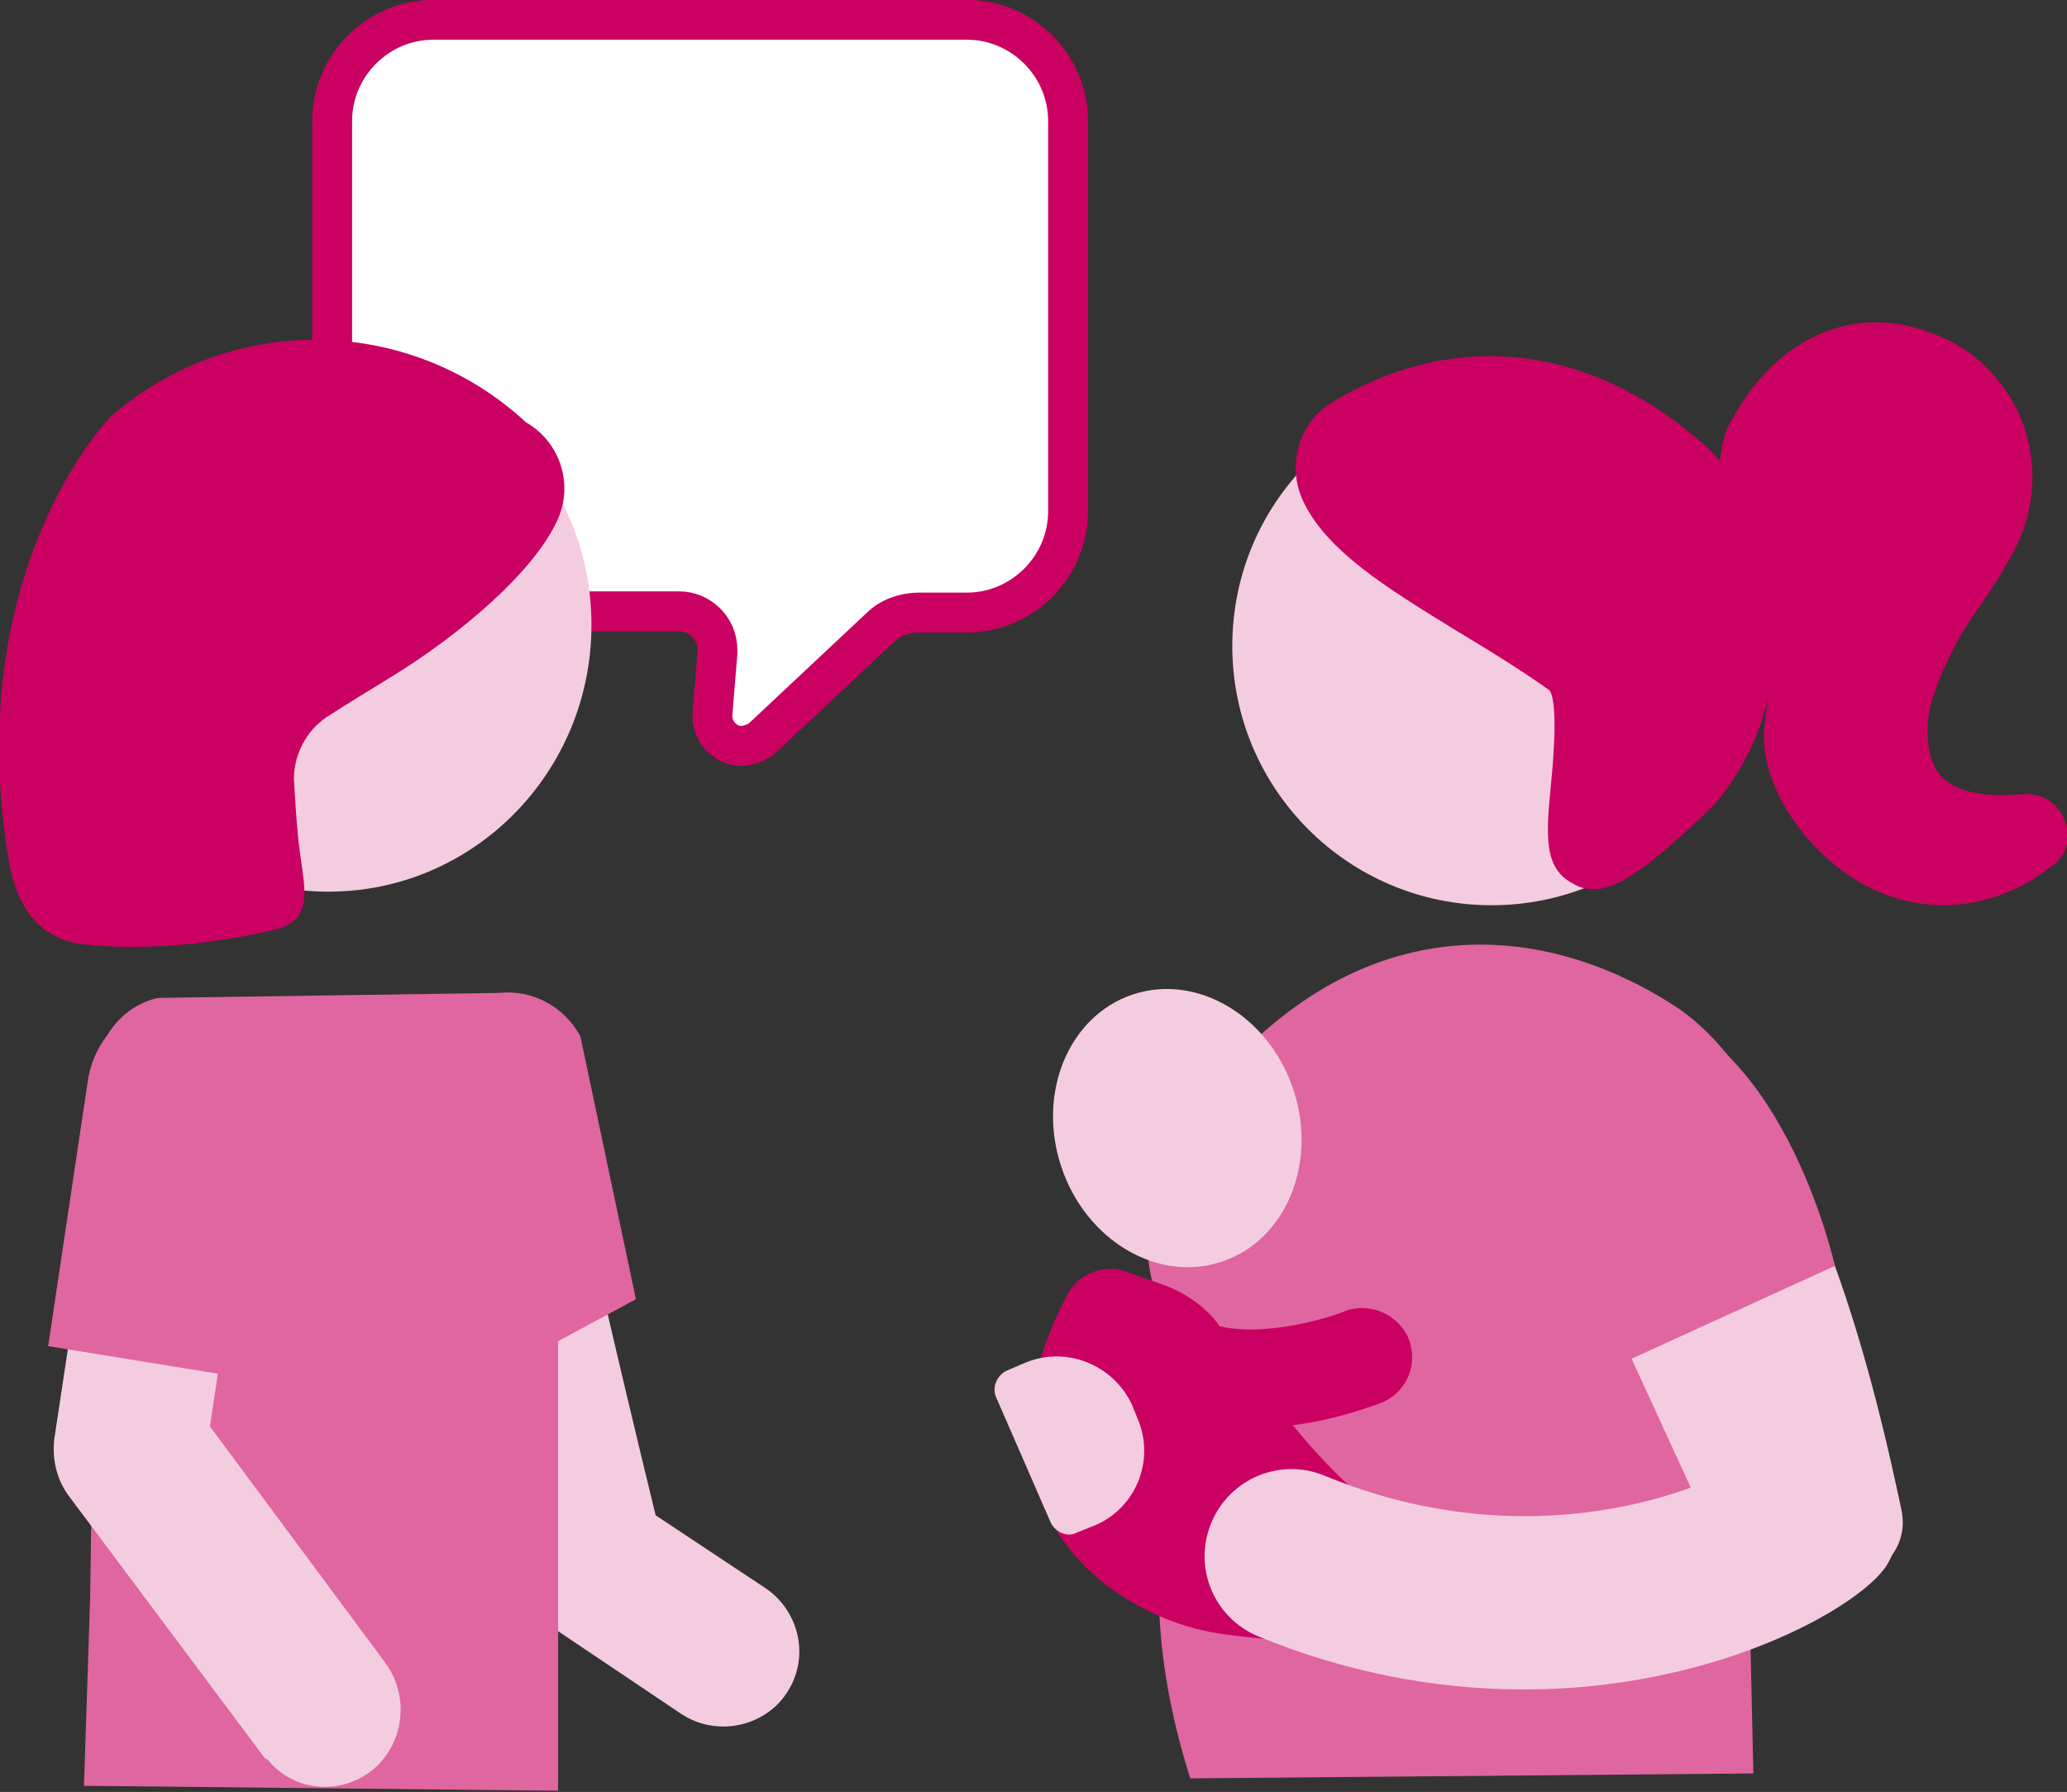 <?xml version="1.0" encoding="UTF-8"?>
<!-- Generator: Adobe Illustrator 26.0.2, SVG Export Plug-In . SVG Version: 6.00 Build 0)  -->
<svg xmlns="http://www.w3.org/2000/svg" xmlns:xlink="http://www.w3.org/1999/xlink" version="1.1" id="Laag_2_00000149358672165853708070000008614149847919198395_" x="0px" y="0px" viewBox="0 0 167.4 145.1" style="enable-background:new 0 0 167.4 145.1;" xml:space="preserve">
<rect x="0" y="0" width="167.4" height="145.1" fill="#333333" stroke="none"/>
<style type="text/css">
	.st0{fill:#FFFFFF;stroke:#CA0062;stroke-width:3.23;stroke-miterlimit:10;}
	.st1{fill:#F4CCE0;}
	.st2{fill:#DF66A1;}
	.st3{fill:#CA0062;}
</style>
<path class="st0" d="M26.9,9.8v31.5c0,4.5,3.7,8.2,8.2,8.2c0,0,0,0,0,0H55c1.7,0,3.1,1.4,3.1,3.1c0,0.1,0,0.2,0,0.3l-0.4,4.9  c-0.1,1.3,0.9,2.5,2.2,2.6c0.6,0,1.3-0.2,1.8-0.6l9.6-9c0.8-0.8,2-1.2,3.1-1.2h3.9c4.5,0,8.2-3.7,8.2-8.2c0,0,0,0,0,0V9.8  c0-4.5-3.7-8.2-8.2-8.2H35.1C30.6,1.6,26.9,5.3,26.9,9.8C26.9,9.8,26.9,9.8,26.9,9.8z"></path>
<circle class="st1" cx="120.8" cy="52.3" r="21"></circle>
<path class="st2" d="M152.4,118.3c-1.6-8-6.5-30.1-16.7-36.8c-12.2-7.9-27.7-7.6-39.7,9.2c-3,4.1-3.9,9.3-2.4,14.1  c0.8,2.9,2.7,5.3,5.4,6.6v0c-1,0.7-9.2,11.9-2.6,32.6l45.6-0.4l-0.3-13.3"></path>
<path class="st1" d="M131.3,108.2l6.8,14.8l13.8,4.1c1.7-1,2.5-2.9,2.1-4.8c-1.8-8.5-7-32.2-17.9-39.4"></path>
<path class="st3" d="M167.2,66.4c-0.5-1.4-1.9-2.2-3.3-2.1c-6.9,0.6-7.4-2.3-7.7-3.8c-0.2-1.4-0.1-2.8,0.4-4.2  c0.9-2.7,2.3-5.3,4-7.6c0.9-1.3,1.7-2.6,2.4-3.9c1.8-3.2,2.1-7.1,0.8-10.6c-1.3-3.3-3.9-6-7.3-7.2c-6.3-2.5-12.7,0.3-16.3,7.1  c-0.6,1-0.8,2.1-0.9,3.2c-0.5-0.5-0.9-1-1.4-1.4c-9.1-8-20-9.3-29.9-3.4c-2.8,1.6-3.8,5.1-2.5,8c1.9,4.1,6.8,7.1,12.5,10.6  c2.5,1.5,5.1,3.1,7.5,4.8c0.7,1.1,0.3,5.7,0.1,7.7c-0.4,4.1-0.6,6.8,1.9,8c0.5,0.3,1,0.4,1.6,0.4c2,0,4.6-1.9,9.5-6.6l0.1-0.1  c2.2-2.5,3.8-5.6,4.5-8.9l-0.1,0.8l-0.2,1.6c-0.5,4.4,3,10,8,12.8c2,1.1,4.2,1.7,6.5,1.7c3.2,0,6.3-1.2,8.8-3.2l0,0  C167.4,69.3,167.8,67.7,167.2,66.4z"></path>
<path class="st2" d="M124.4,97.3l6.9,13.1l17.3-7.9c0,0-4.4-20.1-17.4-21.5"></path>
<ellipse transform="matrix(0.949 -0.316 0.316 0.949 -23.977 34.721)" class="st1" cx="95.3" cy="91.4" rx="9.9" ry="11.4"></ellipse>
<path class="st3" d="M115.7,123.5c-3.1,0.4-7.4-3.7-11-8.1c2.5-0.3,5-1,7.4-1.9c2-1,2.8-3.3,1.9-5.3c-0.9-1.8-3-2.7-4.9-2.1  c-1.9,0.8-6.8,2.1-10.3,1.3c-1.1-1.5-2.6-2.6-4.4-3.3l-3.1-1.1c-1.9-0.7-4,0.1-4.9,1.9c-2.7,5.1-6.4,15.7,3,23.3  c3,2.3,6.5,3.8,10.3,4.2C121.6,135.3,122,122.7,115.7,123.5z"></path>
<path class="st1" d="M58.6,139.8c-1.2,0-2.3-0.3-3.4-1l-12.8-8.6l-0.6-2.3c-7.4-30.5-7.4-32.2-7.4-33.1c0-3.4,2.7-6.1,6.1-6.1  c3.2,0,5.9,2.5,6.1,5.7c0.3,2.2,3.4,15.6,6.5,28.3l8.9,5.9c2.8,1.9,3.6,5.7,1.7,8.5C62.6,138.8,60.6,139.8,58.6,139.8z M46.7,94.5  c0,0.1,0,0.2,0,0.3C46.7,94.8,46.7,94.6,46.7,94.5z"></path>
<path class="st1" d="M85.1,123.3l-4.4-10.1c-0.4-0.8,0-1.8,0.8-2.2c0,0,0,0,0,0l0,0l1.4-0.6c3.4-1.5,7.3,0.1,8.8,3.4l0.4,1  c1.5,3.4-0.1,7.3-3.4,8.7l-1.5,0.6C86.5,124.5,85.5,124.1,85.1,123.3C85.1,123.3,85.1,123.3,85.1,123.3z"></path>
<path class="st1" d="M123.4,136.8c-7.4,0-14.7-1.5-21.5-4.3c-3.6-1.5-5.3-5.6-3.8-9.2s5.6-5.3,9.2-3.8l0,0  c16.7,6.9,30.8,1.1,34.3-1.3c0.1-0.1,0.2-0.2,0.3-0.3c2.7-2.7,7.1-2.7,9.9,0c2.4,2.4,2.7,6.2,0.9,9  C150.3,130.3,138.8,136.8,123.4,136.8z"></path>
<ellipse class="st1" cx="26.6" cy="50.6" rx="21.3" ry="21.6"></ellipse>
<path class="st2" d="M6.8,144.6l0.5-15.2l0.6-41.7C7.6,84.7,9.3,82,12.1,81c0.3-0.1,0.6-0.2,0.9-0.2l27.4-0.4  c2.7-0.3,5.3,1.1,6.6,3.5l4.5,21.3l-6.3,3.4v36.4L6.8,144.6z"></path>
<path class="st1" d="M21.4,142.3l-15.7-21c-1.1-1.4-1.5-3.1-1.3-4.8l4-26.5c0.4-3.4,3.5-5.8,6.9-5.3c0,0,0,0,0.1,0  c3.4,0.5,5.7,3.6,5.2,7l-3.6,23.8l14.1,19c2.1,2.7,1.7,6.6-0.9,8.8c-2.6,2.1-6.4,1.8-8.5-0.8C21.5,142.4,21.5,142.4,21.4,142.3  L21.4,142.3z"></path>
<path class="st2" d="M19.3,111.5l3.3-21.6c0.6-4.3-2.4-8.4-6.7-9c-4.3-0.6-8.2,2.4-8.8,6.7c0,0,0,0,0,0L3.9,109L19.3,111.5z"></path>
<path class="st3" d="M22.2,75.3c3.7-0.9,2.2-3.9,1.9-8c-0.1-1-0.2-2.6-0.3-4.2c0-2,1-3.9,2.6-5c1.7-1.1,3.5-2.2,5.3-3.3  c5.7-3.5,11.5-8.5,13.4-12.6c1.4-2.9,0.3-6.4-2.5-8c-9.5-8.8-24.1-8.9-33.7-0.4c0,0-12.1,12.4-8.2,35.8c0.5,3.3,2.1,6.2,5.6,6.8  C6.4,76.4,12.6,77.5,22.2,75.3z"></path>
</svg>
